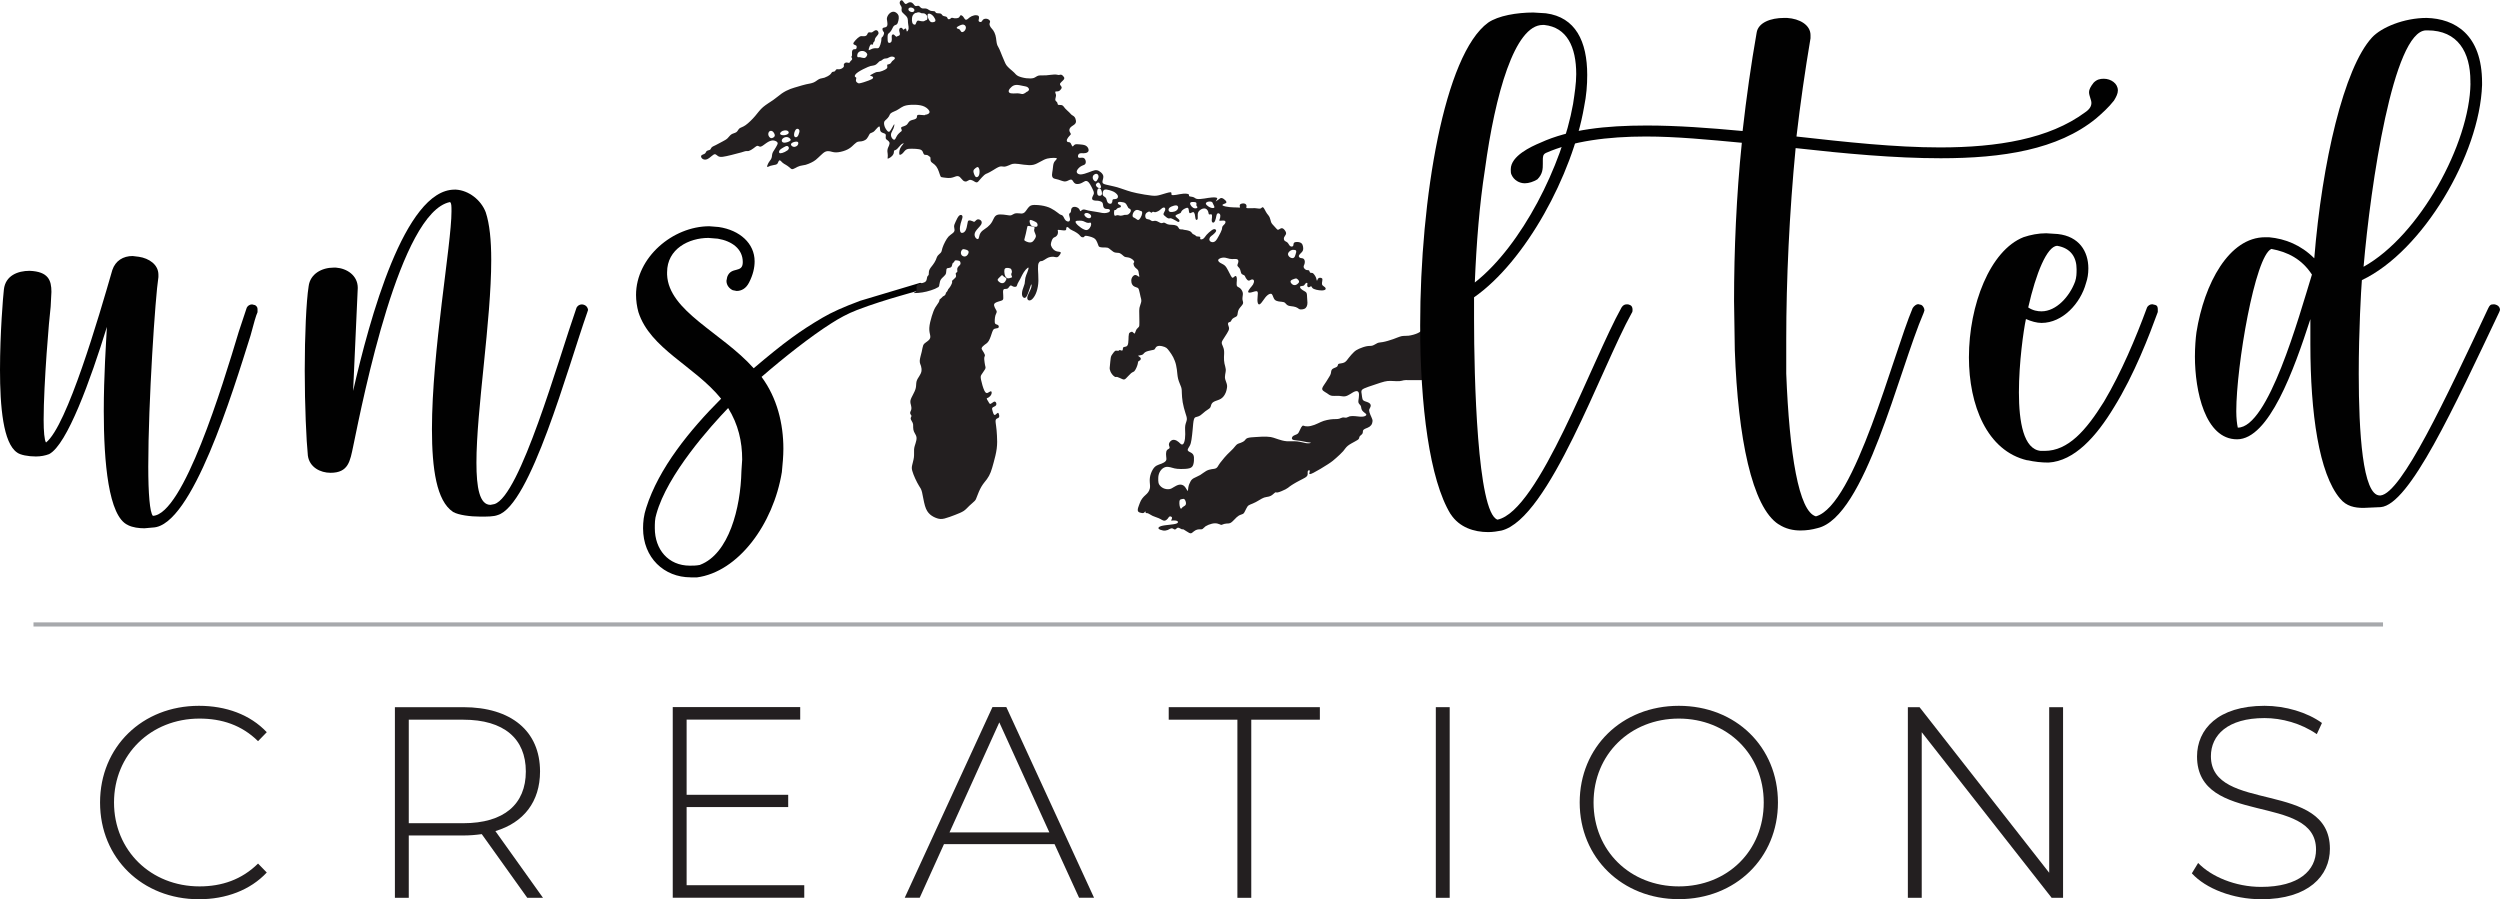 <svg viewBox="0 0 295.58 106.31" xmlns="http://www.w3.org/2000/svg" id="Layer_1"><path style="fill:#010101;" d="m15.13,62.08c-2.31-1.01-2.86-7.47-2.86-13.47,0-4.24.28-8.21.37-9.96-1.94,6.27-4.7,13.93-6.83,15.04-.46.18-1.01.28-1.57.28-.92,0-1.84-.18-2.21-.46-1.66-1.11-2.03-5.44-2.03-9.78s.37-8.76.46-9.5c.18-1.66,1.66-2.21,3.04-2.21,2.21.09,2.58,1.11,2.58,2.49l-.09,1.75c-.18,1.38-.83,9.13-.83,13.38,0,1.38.09,2.4.28,2.68,2.49-1.94,6.27-14.94,7.84-20.39.37-1.11,1.29-1.66,2.4-1.66l.74.09c1.2.18,2.31.92,2.31,2.12v.28c-.37,2.31-1.2,14.76-1.2,22.42,0,3.14.18,5.44.55,5.81,3.6-.18,8.21-15.31,10.15-21.77l.92-2.77c.09-.28.37-.46.65-.46l.37.09c.28.18.28.37.28.55v.28c-.18.37-.46,1.38-.83,2.77-2.12,6.73-6.92,22.51-11.53,22.69l-1.01.09c-.65,0-1.38-.09-1.94-.37h0Z"></path><path style="fill:#010101;" d="m53.56,60.52c-1.94-1.29-2.49-5.07-2.49-9.78,0-9.22,2.31-21.86,2.31-25.74,0-.65,0-1.01-.18-1.11-5.9,1.2-10.24,23.06-11.44,28.87-.37,1.75-.55,3.14-2.68,3.14-1.2,0-2.49-.65-2.68-2.03-.18-1.75-.37-5.9-.37-10.06s.18-8.21.46-9.96c.18-1.48,1.57-2.21,2.95-2.21h.28c1.29.09,2.58.92,2.58,2.4l-.55,12.18c1.94-8.49,6.09-23.8,11.99-23.8h.18c1.48.09,2.95,1.2,3.51,2.68.46,1.38.65,3.32.65,5.63,0,7.2-1.75,17.71-1.75,23.98,0,2.95.37,4.98,1.66,4.98l.46-.09c3.04-.92,7.56-17.07,9.69-23.15.09-.28.37-.46.65-.46,0,0,.65,0,.74.65l-.09.28c-2.31,6.55-6.73,22.88-10.61,23.98-.46.18-1.2.18-2.03.18-1.2,0-2.58-.18-3.23-.55h0Z"></path><path style="fill:#010101;" d="m81.66,68.26c-3.14,0-5.63-2.31-5.63-5.81,0-.74.09-1.57.37-2.4,1.48-4.7,5.17-9.22,8.86-12.91-3.14-3.87-8.39-5.9-9.78-10.24-.18-.65-.28-1.38-.28-2.03,0-4.43,4.34-8.12,8.67-8.12l1.11.09c2.49.37,4.24,1.94,4.24,4.06,0,.74-.18,1.57-.65,2.49-.37.74-.92,1.01-1.48,1.01l-.46-.09c-.37-.18-.74-.55-.74-1.11l.09-.46c.46-1.29,1.84-.37,1.84-1.75,0-1.57-1.29-2.49-2.95-2.77l-1.11-.09c-2.31,0-4.89,1.29-4.89,4.06v.28c.18,4.34,6.46,6.83,10.24,11.07,3.66-3.11,5.53-4.45,8.16-5.99,1.06-.62,2.37-1.22,4.44-1.99l7.08-2.12c.28,0,.34.46.43.64l-.47.18c0,.14-3.84,1.01-7.44,2.4-1.11.43-2.08.96-3.09,1.61-2.37,1.51-5.49,3.96-8.18,6.29,1.84,2.49,2.58,5.53,2.58,8.49,0,.92-.09,1.84-.18,2.77-1.01,6.18-5.17,11.81-10.06,12.45h-.74Zm1.11-1.48c3.41-1.29,4.8-6.73,4.89-11.07l.09-1.38c0-2.12-.46-4.15-1.66-6.09-2.03,2.12-7.2,7.84-8.49,12.55-.18.55-.18,1.11-.18,1.66,0,2.49,1.57,4.43,4.15,4.43.37,0,.74,0,1.2-.09h0Z"></path><path style="fill:#010101;" d="m210.28,61.99c-3.14-2.03-4.8-10.24-5.17-20.57l-.09-5.81c0-6,.28-12.55.92-18.73-3.97-.37-7.75-.74-11.35-.74-4.52,0-8.67.55-11.81,1.94-.37.18-.37.46-.37.92v.37c0,.55,0,1.2-.65,1.84-.46.28-1.01.46-1.48.46-.65,0-1.29-.37-1.57-1.01-.09-.18-.09-.37-.09-.65,0-1.57,2.4-2.68,3.51-3.14,3.41-1.57,7.75-2.03,12.55-2.03,3.6,0,7.38.28,11.35.65.46-4.06,1.01-7.93,1.66-11.62.18-1.2,1.66-1.75,3.23-1.75h.37c1.48.09,2.77.83,2.77,2.03v.37c-.65,3.87-1.2,7.66-1.66,11.62,5.81.65,11.62,1.29,16.97,1.29,6.83,0,12.91-1.01,17.16-4.15.55-.37.74-.74.74-1.11s-.28-.83-.28-1.29c0-.28.18-.65.55-1.11.37-.37.74-.46,1.2-.46.83,0,1.66.55,1.66,1.38,0,.37-.18.74-.46,1.2-.65.83-1.38,1.48-2.12,2.12-4.52,3.69-11.07,4.7-18.36,4.7-5.44,0-11.35-.55-17.16-1.2-.74,7.66-1.11,15.59-1.11,22.6v4.06c.37,9.5,1.48,16.33,3.51,16.88,4.61-1.29,9.13-19.19,11.44-24.63.18-.28.46-.46.65-.46l.37.09c.18.09.37.37.37.65l-.09.28c-2.95,6.83-6.92,24.17-12.55,25.46-.65.18-1.29.28-2.03.28-.83,0-1.75-.18-2.58-.74h0Z"></path><path style="fill:#010101;" d="m239.71,54.43c-4.8-1.11-6.92-6.55-6.92-12.18,0-6.18,2.49-12.64,6.46-14.21.83-.28,1.75-.46,2.68-.46l1.38.09c2.49.28,3.6,2.03,3.6,4.06,0,.65-.09,1.2-.28,1.75-.65,2.4-2.77,4.7-5.26,4.7-.55,0-1.2-.18-1.84-.46-.28,1.29-.83,5.17-.83,8.67s.55,6.73,2.58,6.92h.46c2.77,0,4.89-2.4,7.01-5.81,2.03-3.41,3.78-7.56,5.07-11.07.09-.28.37-.46.65-.46l.37.09c.28.09.28.37.28.55v.28c-1.01,2.77-2.77,7.38-5.17,11.25-2.12,3.51-4.7,6.37-7.75,6.55-.83,0-1.66-.09-2.49-.28h0Zm5.63-21.12c.18-.55.18-1.01.18-1.48,0-1.38-.65-2.49-2.31-2.77-1.2.09-2.49,3.23-3.41,7.29.55.37,1.11.46,1.57.46,1.75,0,3.32-1.75,3.97-3.51Z"></path><path style="fill:#010101;" d="m276.67,58.95c-2.49-2.95-3.51-10.06-3.51-18.27v-2.95c-1.94,6-4.89,14.21-8.67,14.21s-4.98-5.72-4.98-9.78c0-1.11.09-2.21.18-2.86.92-5.81,3.87-11.25,8.12-11.25h.46c1.94.18,3.78.92,5.35,2.49.92-11.35,3.51-22.51,6.83-26.11,1.11-1.2,3.78-2.31,6.46-2.31,3.32.09,6.55,1.94,6.55,7.66v.28c-.28,8.21-7.01,19.65-14.21,23.06-.09,1.11-.37,5.9-.37,11.07,0,6.92.46,14.39,2.49,14.39h.09c2.49-.28,7.66-11.35,12.73-22.14.18-.37.28-.46.65-.46.09,0,.18,0,.37.09.18.09.37.28.37.55,0,0,0,.09-.09.28-5.35,11.25-10.61,22.79-14.02,23.06l-2.03.09c-1.01,0-2.03-.18-2.77-1.11Zm-3.32-26.48c-1.2-1.84-2.86-2.68-4.8-3.04-1.94.83-4.15,13.84-4.15,19.19,0,.83.09,1.57.18,1.94,3.6,0,7.2-13.01,8.76-18.08Zm18.73-22.6v-.28c0-3.41-1.48-6-5.07-6h-.18c-3.87.09-6.55,18.27-7.38,27.95,6.64-3.69,12.55-14.58,12.64-21.68Z"></path><path style="fill:#010101; fill-rule:evenodd;" d="m169.75,38.28c.23-.05.47-.12.63-.11.17,0,.27.1.39.06s.25-.2.46-.31c.17-.09.38-.14.53-.13.06-.28.12-.54.18-.81-.16.02-.35.06-.56.12-.42.12-.93.32-1.33.54-.41.22-.7.47-.73.58-.03.12.19.1.42.05h0Z"></path><path style="fill:#231f20; fill-rule:evenodd;" d="m171.44,40.01s-.1-.05-.15-.08c-.12-.07-.24-.18-.23-.27s.16-.19.22-.27c.06-.08.02-.16-.14-.16-.17,0-.47.06-.72.15-.25.09-.47.2-.62.2-.16,0-.27-.1-.3-.2-.02-.11.03-.23-.02-.31s-.22-.13-.45-.16c-.23-.02-.52-.01-.73.07-.21.08-.34.24-.64.39-.3.15-.78.28-1.12.32s-.54,0-.81.05c-.27.06-.61.21-1.02.36s-.89.28-1.2.34c-.31.06-.47.04-.65.12s-.39.24-.59.3c-.2.06-.38.02-.66.07-.28.05-.65.18-.92.3s-.43.22-.62.4c-.19.18-.42.44-.6.67-.18.24-.31.44-.52.55s-.49.11-.63.15-.13.14-.16.22c-.02.08-.08.15-.22.21-.13.06-.34.12-.45.24s-.11.32-.14.47c-.03.15-.1.26-.2.42-.1.16-.22.37-.34.55s-.21.33-.3.45c-.08.12-.14.22-.17.32-.03.1-.02.2.09.31.11.1.3.2.47.31.16.11.29.23.5.28.21.05.51.02.7.02s.27,0,.42.03c.15.02.36.06.55.02.19-.04.37-.14.57-.26s.41-.27.59-.32c.18-.06.33-.03.4.12s.05.42.02.65c-.03.24-.08.43-.03.58.05.14.18.22.25.34.07.12.06.27.1.4.04.13.12.24.24.34.12.11.3.21.33.3.03.09-.08.17-.23.22-.15.05-.34.05-.53.04-.19-.01-.38-.05-.59-.06s-.43-.02-.6.02c-.17.05-.27.13-.41.16-.13.02-.29-.04-.43-.02s-.27.1-.39.14c-.12.04-.24.04-.42.05-.18,0-.41,0-.66.04s-.53.09-.77.17-.44.18-.7.3c-.25.12-.55.24-.83.3-.27.06-.52.06-.66.03s-.19-.07-.25-.07-.13.05-.23.21c-.09.16-.2.43-.29.59-.09.16-.17.2-.28.25-.11.05-.26.09-.37.17-.11.08-.16.2-.16.29,0,.09.08.17.25.2.17.04.44.05.72.09.29.05.59.12.83.16.25.04.45.04.44.07,0,.03-.23.09-.53.05s-.66-.17-1.07-.21c-.41-.04-.85,0-1.24-.02-.39-.03-.73-.14-.98-.22-.25-.08-.42-.14-.6-.2s-.41-.11-.77-.12-.88,0-1.31.04c-.43.02-.78.05-.98.12-.2.07-.24.19-.35.3-.11.11-.29.2-.45.26s-.31.09-.45.19c-.14.11-.27.3-.46.51-.19.21-.45.43-.69.68-.24.24-.45.51-.62.72-.17.21-.3.36-.39.52s-.17.3-.3.38-.32.09-.53.12c-.21.03-.43.09-.65.21s-.45.32-.71.48c-.27.16-.58.27-.77.38s-.29.22-.38.39c-.1.18-.21.43-.25.67-.05.24-.03.48-.09.44-.06-.05-.2-.37-.38-.55-.18-.18-.42-.22-.64-.18-.22.05-.43.17-.61.28-.18.11-.32.21-.53.24s-.48,0-.71-.11-.38-.27-.48-.42c-.09-.15-.11-.29-.12-.48,0-.19-.01-.43.04-.65s.16-.45.3-.61c.14-.17.33-.29.52-.34.19-.05.38-.02.55.02.18.04.33.1.52.14s.43.07.76.07.74-.01,1.01-.09c.27-.08.38-.23.45-.47.07-.24.09-.57.07-.81-.02-.24-.09-.38-.25-.5s-.43-.19-.48-.33.12-.34.23-.54c.11-.2.16-.42.21-.74.05-.33.1-.77.14-1.22s.07-.9.14-1.14c.06-.24.16-.28.29-.31s.31-.08.49-.2c.18-.12.36-.31.57-.47.2-.16.43-.27.54-.39.11-.12.11-.24.16-.38.05-.13.14-.28.35-.38.21-.11.55-.18.79-.33s.38-.35.48-.53c.1-.18.15-.32.19-.49s.09-.38.06-.6c-.03-.21-.14-.43-.2-.64-.06-.2-.06-.4-.02-.6.03-.2.09-.42.07-.64s-.1-.42-.15-.66-.07-.51-.06-.78.04-.56,0-.83-.18-.52-.24-.7c-.05-.18-.02-.29.11-.5.12-.21.34-.53.49-.77.15-.24.24-.42.24-.58s-.08-.3-.11-.43c-.03-.12-.01-.23.05-.27.06-.05.17-.05.23-.09.06-.04.08-.12.13-.21.05-.09.13-.18.26-.25.12-.07.28-.12.36-.21.08-.1.09-.24.11-.39.02-.15.06-.29.14-.43.08-.13.19-.25.29-.37.1-.12.19-.23.2-.36s-.05-.26-.07-.38,0-.23.01-.36.06-.3.02-.48c-.04-.18-.16-.39-.3-.51-.13-.12-.29-.15-.36-.24s-.07-.25-.06-.42.04-.36.02-.53c-.02-.16-.07-.29-.16-.27-.09.01-.2.17-.3.2-.09.04-.15-.05-.24-.21-.09-.16-.21-.41-.33-.64s-.24-.45-.4-.59-.38-.22-.54-.32c-.17-.11-.28-.25-.22-.37.07-.12.32-.22.54-.24.22-.02.41.03.57.08.17.05.31.09.52.09.21,0,.48-.04.62.03.14.07.14.24.1.39s-.11.26-.09.36c.03.1.16.19.24.3.08.11.11.24.14.37.03.13.07.27.16.34.09.07.23.09.3.16s.08.17.16.3.21.29.33.3.22-.1.34-.13.24,0,.28.12c.04.12-.02.31-.1.46-.09.15-.2.26-.33.42-.13.16-.27.37-.25.47.02.1.19.1.42.04s.52-.18.64-.11c.12.07.09.33.06.59-.02.25-.04.51,0,.69.03.18.11.31.24.25s.3-.29.45-.51c.15-.22.29-.41.47-.56.18-.15.4-.25.53-.12.12.13.16.48.36.67.2.18.57.2.8.22s.32.06.41.15.19.23.36.3.42.07.62.11c.2.03.37.1.48.17s.17.14.3.17c.13.02.34,0,.49-.06s.23-.16.29-.28.09-.26.09-.44-.03-.42-.04-.62-.01-.4-.06-.52-.15-.18-.28-.25-.29-.16-.39-.27-.15-.23-.07-.28.28-.04.39-.09.14-.18.22-.25c.07-.08.19-.11.22-.05.03.06-.03.22-.01.33.02.11.11.18.2.16.1-.02.2-.12.25-.12s.07.12.16.21c.09.09.26.16.47.21s.44.08.64.08c.2,0,.37-.05.43-.12.06-.07.02-.18-.06-.26-.08-.08-.21-.14-.28-.22s-.08-.18-.07-.3c.01-.13.06-.3.05-.41,0-.11-.07-.15-.17-.18-.1-.02-.24-.02-.32.07-.09.09-.12.27-.15.27-.03,0-.06-.19-.11-.35-.06-.16-.14-.28-.22-.38s-.14-.17-.23-.19c-.09-.02-.2,0-.26-.05-.06-.06-.06-.2-.13-.25s-.2-.01-.33-.06-.25-.18-.29-.3c-.03-.12.02-.24.07-.34.04-.11.07-.21.06-.34,0-.12-.06-.27-.16-.34-.1-.07-.25-.06-.36-.09-.11-.04-.19-.12-.19-.21,0-.09.06-.18.15-.27.09-.09.2-.19.27-.29s.1-.19.1-.33-.02-.31-.08-.45-.15-.24-.35-.3c-.2-.06-.5-.06-.63.03-.12.09-.07.29-.13.39-.06.1-.24.12-.36.02-.12-.09-.18-.28-.3-.4-.11-.11-.28-.15-.36-.24s-.1-.25-.05-.39c.06-.14.18-.26.22-.38.04-.12,0-.25-.1-.4s-.24-.3-.39-.3c-.15,0-.3.15-.41.18s-.17-.06-.26-.16-.2-.23-.31-.34-.22-.23-.29-.4c-.06-.17-.09-.38-.17-.56-.08-.18-.22-.32-.32-.46s-.16-.27-.24-.42c-.08-.15-.17-.3-.25-.32s-.16.12-.29.16c-.13.03-.33-.03-.64-.05-.31-.01-.75.03-.92,0-.17-.02-.08-.12-.07-.24,0-.12-.07-.26-.24-.3-.17-.05-.44,0-.53.11-.09.11,0,.26,0,.33,0,.06-.12.03-.34.02-.22-.01-.54,0-.88-.04-.34-.03-.69-.11-.81-.18s-.01-.14.11-.19c.12-.05.24-.08.29-.15s.01-.16-.09-.27c-.11-.11-.28-.25-.42-.28s-.23.03-.38.15c-.15.11-.36.27-.36.24,0-.03.22-.26.18-.37-.05-.11-.36-.11-.64-.09-.29.02-.54.07-.86.12s-.68.09-.89.05-.27-.16-.43-.21c-.16-.06-.41-.06-.48-.11-.08-.05.01-.15-.07-.22-.08-.07-.34-.1-.63-.08s-.6.1-.86.14-.49.06-.54-.02.07-.28-.13-.29c-.2,0-.74.18-1.12.29-.38.11-.6.16-1.08.11s-1.24-.18-1.76-.29-.8-.19-1.1-.29-.6-.2-.86-.29-.49-.16-.77-.22c-.28-.07-.61-.13-.88-.2-.26-.06-.44-.12-.47-.29-.02-.16.11-.43.11-.65,0-.22-.14-.39-.29-.52-.15-.13-.31-.23-.47-.25-.16-.03-.31,0-.56.09-.25.09-.61.24-.9.32s-.51.11-.68.05c-.17-.06-.29-.19-.24-.37.05-.18.26-.41.46-.54s.38-.15.49-.24c.11-.09.13-.25.1-.42-.04-.17-.14-.34-.32-.37s-.42.06-.53-.02c-.11-.08-.07-.34.06-.44.13-.11.36-.07.55-.07s.34-.04.44-.11c.11-.07.17-.18.14-.33-.02-.15-.13-.35-.33-.46-.2-.11-.49-.13-.73-.15-.24-.02-.42-.04-.55.02s-.19.2-.25.22-.1-.06-.15-.17c-.05-.11-.1-.24-.19-.29-.09-.06-.23-.03-.3-.08s-.1-.17-.04-.31.19-.29.29-.4.17-.16.15-.24c-.02-.08-.13-.2-.16-.34s.01-.3.15-.44c.13-.13.36-.24.48-.36.12-.12.16-.24.14-.4s-.08-.35-.18-.46c-.1-.12-.23-.16-.33-.24s-.16-.18-.29-.3c-.13-.13-.34-.3-.48-.46-.14-.16-.22-.33-.37-.38-.15-.06-.36,0-.45-.05-.09-.05-.06-.18-.12-.28-.06-.1-.2-.16-.22-.29-.02-.13.07-.34.08-.49s-.04-.24-.07-.33-.03-.16.03-.18c.06-.02.19,0,.29-.02s.18-.07.26-.16.18-.2.16-.32c-.02-.11-.16-.22-.19-.32s.03-.18.13-.28.22-.2.3-.3c.07-.1.1-.18.04-.29s-.2-.25-.31-.29-.2.03-.31.03-.25-.07-.52-.06c-.26,0-.65.08-1,.1s-.65-.02-.88.03c-.22.06-.34.2-.56.28-.22.07-.54.07-.88.03s-.71-.14-.95-.25c-.24-.12-.34-.26-.48-.41-.15-.15-.34-.3-.51-.45-.17-.15-.32-.3-.42-.44-.1-.14-.15-.28-.23-.46s-.18-.41-.28-.66c-.11-.26-.21-.55-.31-.76-.1-.21-.19-.34-.25-.48-.06-.15-.08-.31-.11-.52-.02-.2-.05-.43-.11-.65-.06-.22-.16-.43-.27-.59s-.23-.25-.31-.38c-.08-.12-.13-.28-.12-.39s.09-.2.06-.3c-.02-.1-.15-.22-.31-.27-.16-.05-.35-.03-.47.05s-.16.24-.25.29c-.1.06-.25.01-.3-.07-.05-.08,0-.2.02-.32s.02-.25-.07-.32c-.1-.07-.3-.09-.5-.05-.19.04-.38.13-.53.24-.15.11-.25.23-.35.26-.09.04-.18,0-.24-.09-.06-.08-.12-.2-.2-.29-.08-.09-.19-.15-.27-.13-.07.02-.1.13-.15.2s-.12.11-.22.13c-.1.02-.24.04-.37.02s-.25-.07-.33-.05c-.08.02-.12.1-.2.14-.08.04-.2.04-.25-.02s-.05-.18-.16-.24c-.1-.06-.31-.06-.42-.13s-.13-.2-.26-.25c-.13-.05-.36-.02-.49-.06-.12-.03-.12-.13-.18-.18-.06-.05-.17-.05-.29-.06s-.24-.02-.36-.09c-.12-.06-.24-.17-.38-.2-.14-.04-.3,0-.43-.02-.12-.01-.21-.07-.28-.14s-.12-.15-.21-.17-.21.03-.3.03c-.09,0-.15-.04-.21-.12-.06-.08-.13-.19-.24-.26-.11-.07-.24-.09-.38-.05s-.26.17-.36.18c-.1.01-.17-.08-.25-.2-.08-.12-.18-.25-.28-.24-.11.01-.22.17-.21.32,0,.16.14.31.2.44s.03.25.02.36c0,.11,0,.2.12.34s.36.32.48.48.14.29.15.44c0,.15.01.32.04.49s.06.36.04.51c-.03.16-.13.29-.18.31-.05.02-.05-.07-.07-.17-.02-.1-.05-.2-.12-.18-.07.01-.18.14-.24.14s-.08-.12-.15-.18-.18-.06-.26,0c-.07.06-.1.17-.09.28.01.12.06.24.08.34.02.1,0,.18-.05.23-.05.05-.14.06-.21.09s-.12.1-.19.06-.16-.18-.26-.24c-.1-.05-.21,0-.24.11s0,.3,0,.46-.03.28-.12.35c-.09.07-.24.1-.31,0-.07-.11-.07-.34-.07-.53s0-.33.04-.42c.05-.1.14-.15.24-.25.1-.1.19-.25.26-.4.07-.14.13-.28.22-.36s.22-.1.3-.15.12-.13.16-.26c.04-.13.09-.3.1-.47s0-.31-.09-.45-.26-.28-.43-.32c-.18-.04-.36.02-.51.14-.16.12-.29.32-.34.49-.06.17-.03.31,0,.48.02.16.05.33.02.46-.02.13-.09.21-.21.25-.11.04-.27.04-.33.11s-.04.19,0,.29.11.15.14.21c.03.06.01.13-.01.22-.03.09-.07.19-.12.26-.06.07-.13.1-.16.19s0,.25-.05.45c-.03.2-.12.44-.19.58-.07.14-.13.17-.24.18-.11,0-.25-.02-.4,0s-.28.08-.4.14c-.12.06-.23.12-.24.05s.06-.29.12-.43c.06-.14.11-.21.18-.22.07,0,.15.05.19.02.04-.03.03-.15.06-.22.03-.07.11-.11.14-.17.04-.06.03-.15.05-.23s.04-.15.12-.25.21-.24.27-.35c.06-.11.05-.2,0-.3s-.15-.19-.27-.18-.25.12-.35.18c-.09.07-.13.1-.22.09-.08,0-.21-.04-.3,0s-.13.18-.18.27c-.05.09-.11.12-.19.15s-.2.03-.31.02c-.12,0-.23-.03-.37.05s-.33.24-.48.41-.29.34-.27.43c.01.1.17.13.26.18.1.04.13.09.14.18,0,.09-.02.23-.1.27s-.2,0-.3.05c-.09.04-.15.16-.16.31-.01.15.02.32,0,.42-.02.09-.08.1-.07.16s.1.16.09.25-.12.16-.19.24-.1.16-.13.19-.06.02-.15,0c-.09-.02-.23-.04-.33,0-.11.05-.18.15-.19.24,0,.09.05.16-.02.26-.06.1-.26.23-.43.26-.17.04-.31-.02-.41.02-.09.04-.12.17-.2.23-.09.06-.23.04-.31.09-.08.06-.11.18-.26.31s-.43.28-.66.36c-.24.07-.43.07-.62.16-.19.09-.39.29-.65.4-.25.11-.56.15-.89.22-.32.07-.66.18-.97.27-.3.09-.57.16-.89.28s-.7.31-1.03.54-.63.51-1.01.77-.83.53-1.19.83c-.35.3-.6.65-.94,1.06-.34.4-.79.84-1.13,1.08-.34.24-.59.27-.73.39s-.2.32-.35.43c-.16.12-.42.15-.6.27s-.3.32-.46.47-.34.24-.58.37c-.25.13-.56.3-.79.42-.24.12-.41.18-.5.28-.09.09-.1.22-.2.28s-.29.07-.38.15c-.1.07-.1.21-.22.3-.12.09-.36.13-.43.24-.07.11.01.29.16.39.15.1.35.12.55.03s.39-.26.55-.39c.16-.13.28-.22.39-.19.11.02.21.15.35.23s.3.1.55.07c.25-.03.59-.11,1-.21.41-.1.88-.22,1.19-.31s.45-.15.56-.16.18.03.32-.01.36-.16.54-.3c.18-.13.33-.27.45-.3.12-.02.21.07.31.09s.21-.02.34-.11c.13-.08.29-.2.43-.31.14-.1.28-.18.43-.24.15-.06.31-.09.48-.06s.35.12.41.23,0,.23-.05.32-.09.16-.15.27c-.06.11-.14.25-.22.36-.07.11-.13.19-.17.31-.04.12-.06.27-.07.4-.02.13-.05.23-.12.34-.07.11-.19.24-.29.42s-.18.4-.14.46c.03.06.16-.05.37-.12s.48-.09.64-.14c.16-.05.21-.12.26-.24s.11-.27.2-.27.21.16.33.27.24.17.38.25c.14.08.3.19.43.3s.21.2.31.22.24-.05.4-.13c.16-.09.34-.19.55-.25s.43-.07.67-.13c.24-.06.48-.18.68-.27.2-.1.34-.18.52-.32s.39-.36.59-.54c.19-.18.36-.34.54-.42.18-.08.37-.08.57-.04s.38.12.7.12c.32,0,.76-.1,1.09-.23.34-.13.58-.29.78-.47s.38-.37.53-.47.27-.11.4-.12c.13,0,.27-.02.42-.07.15-.05.3-.13.42-.27s.2-.32.26-.43.09-.17.18-.21.23-.09.33-.15c.1-.06.17-.15.29-.29s.29-.32.38-.35c.09-.03.1.1.11.24,0,.14.02.29.12.39.1.1.3.15.42.2.12.06.15.11.15.22s-.03.27,0,.37c.04.11.14.16.23.23s.17.15.2.24c.03.1,0,.22-.05.36-.06.15-.16.32-.18.49-.03.17,0,.32.02.48.02.16.02.32,0,.43,0,.11-.03.16.03.15s.2-.08.34-.18.25-.23.31-.36c.06-.13.05-.28.07-.36.02-.08.08-.09.15-.11.06-.02.13-.05.25-.17s.28-.33.42-.46.28-.18.31-.18c.04,0,0,.06-.1.17s-.21.25-.29.42c-.08.16-.11.34-.12.49s0,.28.07.29c.08.01.24-.08.37-.22.13-.14.24-.32.41-.41s.4-.1.68-.09c.28,0,.6.02.82.06s.34.13.41.26.1.29.18.36c.08.07.22.03.34.06s.21.12.28.17.12.07.13.17-.01.27.04.39c.05.12.18.2.3.29.12.09.24.18.36.35.12.17.23.4.3.62.08.22.13.42.19.53s.12.11.34.14c.21.03.56.08.84.05s.48-.14.66-.19.32-.02.45.09.25.3.38.41c.13.11.29.14.41.1.12-.04.21-.13.33-.17.12-.03.27,0,.42.08.15.08.31.21.44.21s.22-.13.37-.31.38-.43.53-.56.23-.15.38-.21c.15-.07.37-.18.64-.35s.57-.36.79-.43c.22-.07.36,0,.54,0,.18,0,.42-.1.59-.17s.27-.13.42-.16c.15-.03.34-.03.69.01.35.05.86.13,1.25.14s.65-.06.93-.2c.28-.13.58-.32.84-.44s.51-.18.77-.2.55-.03.67,0,.06.12-.03.22-.22.22-.28.42c-.07.2-.07.5-.11.74-.03.24-.08.43-.08.6,0,.17.04.31.16.4.12.08.34.1.58.17.24.07.52.2.74.22.22.01.39-.09.54-.16.15-.07.27-.1.37,0s.17.31.35.41c.18.09.46.06.67-.03.21-.08.36-.21.5-.26.14-.05.27-.01.4.12s.27.39.38.6c.11.22.2.4.24.54s.03.22-.02.33c-.05.11-.13.24-.16.36-.03.12,0,.21.07.27.09.06.24.08.36.09.13,0,.24,0,.38.03.14.03.32.09.4.21.08.12.06.3.1.44.04.14.12.24.26.28.14.04.33,0,.43.06.11.05.13.18.06.26-.06.09-.22.14-.38.17-.16.03-.31.03-.51,0-.19-.03-.41-.09-.7-.13-.28-.05-.63-.09-.9-.15-.28-.06-.5-.16-.65-.12-.16.04-.26.2-.31.19-.06,0-.07-.18-.19-.3-.12-.13-.35-.22-.52-.21-.18,0-.31.1-.36.23-.05.13-.03.3-.08.4-.05.1-.18.13-.19.25s.07.34.1.51c.02.18-.03.31-.14.34s-.28-.03-.39-.15-.17-.28-.23-.39c-.06-.12-.13-.18-.2-.21-.07-.03-.13-.02-.26-.11-.13-.09-.34-.27-.6-.44s-.57-.35-.96-.46c-.39-.12-.87-.18-1.23-.19s-.6,0-.8.19c-.21.19-.38.55-.58.71-.2.16-.42.11-.62.09-.2-.02-.39-.02-.54.03s-.27.16-.41.2c-.14.04-.3,0-.52-.03s-.52-.08-.77-.07c-.25,0-.45.06-.59.21s-.23.42-.37.66-.34.46-.54.62-.41.28-.58.42c-.16.13-.28.3-.35.49s-.08.44-.17.5-.27-.05-.36-.23-.11-.42.06-.68c.17-.27.52-.57.65-.8s.06-.4-.06-.5-.28-.14-.41-.09c-.13.06-.22.2-.3.25-.08.05-.14,0-.27-.06-.13-.06-.33-.11-.43-.07-.11.04-.12.17-.16.41-.04.24-.1.59-.24.81s-.39.31-.52.2-.14-.42-.11-.68c.03-.27.11-.5.18-.72s.15-.43.1-.56c-.05-.13-.22-.18-.38-.04-.16.14-.3.47-.42.72s-.18.41-.18.57.07.33.05.47c-.02.14-.13.26-.27.36-.13.11-.3.21-.44.36s-.27.37-.4.61-.25.52-.32.74-.07.38-.16.51-.26.23-.37.37c-.12.14-.17.34-.25.53-.08.19-.2.37-.35.58-.16.2-.35.43-.43.64-.07.21-.03.41-.06.52-.03.11-.13.13-.18.27s-.03.39-.18.54c-.15.15-.48.19-.7.26s-.36.16-.38.3.04.36,0,.49c-.04.13-.18.19-.29.27-.02.01-.04.04-.06.05.72,0,1.35-.1,2.06-.33.34-.11.61-.22.91-.4,0-.03.01-.06.03-.1,0-.01.02-.02.03-.03,0-.08.02-.17.04-.25.03-.17.06-.34.15-.48.09-.15.25-.28.37-.4.12-.12.22-.22.25-.38.04-.16.02-.37.06-.48.05-.11.15-.11.27-.12.12-.02.25-.05.32-.16.07-.11.07-.29.12-.38.05-.09.13-.1.17-.15s.05-.15.12-.19c.08-.04.23-.02.35,0s.2.05.25.13c.05.08.07.23.03.32s-.12.14-.2.22c-.08.08-.16.2-.17.34-.01.13.04.27,0,.34s-.14.07-.17.15.05.24.03.37c-.02.12-.12.21-.26.33-.07.06-.15.13-.22.21.03.08.04.18,0,.26-.1.28-.26.52-.45.73-.04.1-.07.18-.13.26-.04.06-.09.12-.14.16,0,.13-.07.27-.22.36-.04.02-.09.04-.13.06-.04.04-.07.08-.11.12-.09.09-.19.18-.3.27,0,.1-.02.2-.09.31-.09.17-.26.36-.41.62-.15.26-.28.6-.41,1.03s-.27.96-.29,1.37c-.02.4.06.67.1.87.04.2.02.34-.07.47-.09.13-.26.26-.41.36-.14.11-.26.18-.34.36-.07.17-.1.43-.18.78-.08.34-.22.77-.23,1.05-.01.29.09.44.15.63.06.19.08.42.05.62-.04.2-.13.37-.25.56s-.27.4-.33.64c-.06.24-.03.51-.09.77-.06.27-.2.54-.33.79s-.26.49-.3.7c-.03.21.02.41.07.57.04.17.06.31.04.44-.02.13-.1.25-.13.34-.03.1-.02.17.02.25.05.08.13.16.12.24s-.11.17-.09.3c.02.13.15.32.22.46.07.14.07.23.07.37s0,.32.03.48.09.28.17.42c.08.14.18.3.2.5s-.04.43-.11.66c-.07.23-.16.46-.18.73-.02.28.02.6-.02.94-.04.34-.16.69-.21.95-.06.26-.05.42.02.67.07.24.19.57.34.89.15.33.32.65.46.88s.25.33.35.74.2,1.12.35,1.62c.15.5.35.79.6,1.01s.56.37.84.46.52.11.88.02.83-.27,1.25-.43c.41-.16.76-.3,1.02-.47.26-.18.44-.4.66-.61.22-.21.48-.41.62-.56s.17-.24.28-.54c.11-.3.31-.8.53-1.17s.45-.61.64-.87.33-.52.45-.83.22-.67.35-1.15.29-1.07.36-1.63c.07-.56.06-1.07.03-1.53-.02-.45-.06-.83-.1-1.13-.04-.3-.08-.53-.06-.67s.1-.2.19-.24c.09-.05.2-.07.23-.19.03-.12-.02-.34-.07-.42-.06-.09-.12-.05-.21.03s-.2.21-.29.16c-.09-.05-.16-.27-.21-.45-.05-.18-.09-.3-.02-.39.06-.09.23-.13.33-.2s.15-.16.14-.27c0-.11-.08-.24-.18-.26s-.22.08-.33.16c-.11.08-.19.14-.26.1-.07-.04-.13-.18-.21-.31s-.16-.25-.16-.31.08-.05.2-.12c.12-.07.27-.21.34-.37.07-.16.06-.35-.03-.37s-.24.12-.38.18c-.14.06-.26.05-.41-.26s-.32-.92-.39-1.27-.05-.45.03-.59c.08-.14.22-.34.32-.48s.17-.25.18-.34c.01-.09-.02-.16-.06-.34-.04-.18-.07-.46-.09-.64s0-.28.03-.35c.03-.07.07-.12.03-.25s-.17-.33-.26-.47c-.09-.14-.14-.22-.1-.32.04-.11.17-.24.33-.36s.35-.21.51-.49.3-.72.39-1c.1-.27.16-.36.28-.41s.28-.05.38-.08.13-.11.13-.18c0-.07-.05-.16-.13-.2-.09-.05-.23-.06-.3-.15-.06-.09-.06-.27-.05-.45s.03-.37.08-.53c.05-.16.14-.29.15-.4.01-.11-.05-.2-.12-.32s-.15-.28-.18-.41c-.03-.13-.02-.24.13-.34.15-.1.44-.18.64-.24.19-.06.29-.09.31-.29.02-.19-.03-.55-.03-.77s.05-.3.14-.34c.09-.03.24,0,.33-.03s.15-.08.21-.17c.06-.09.14-.2.22-.22s.16.07.29.12.3.06.38,0,.08-.17.15-.33c.07-.16.2-.36.3-.54s.16-.35.27-.54c.1-.19.24-.41.39-.58s.3-.29.33-.23-.05.3-.13.52c-.09.23-.19.44-.24.67-.05.23-.04.47-.09.71-.06.24-.18.48-.25.74s-.09.54-.02.71.2.24.31.21.2-.15.3-.38.21-.59.3-.84.13-.4.16-.37.05.24-.07.54c-.12.3-.36.7-.41.96-.05.26.09.39.24.4.15,0,.3-.09.45-.28.15-.18.3-.44.41-.78s.2-.77.21-1.25c.01-.48-.04-1.03-.05-1.4s.02-.58.08-.71.14-.2.21-.22.13,0,.25-.04c.12-.05.29-.17.42-.25s.21-.12.34-.17c.13-.04.32-.08.5-.07.18.01.34.09.48.05s.25-.2.33-.32c.08-.12.12-.22.05-.27-.07-.05-.27-.05-.43-.09-.16-.04-.29-.12-.41-.24-.12-.12-.22-.27-.26-.41-.05-.13-.05-.26,0-.42.04-.16.12-.36.21-.47.09-.11.19-.13.29-.18.09-.05.18-.13.24-.25.06-.12.08-.27.06-.38-.02-.12-.07-.19.05-.2.13,0,.44.06.63.07s.26-.02.29-.1c.02-.08,0-.19.04-.25.04-.06.13-.06.2-.01s.12.13.24.22.32.16.52.27c.2.11.4.24.52.36s.17.21.26.27c.09.06.24.07.31.03.07-.04.07-.12.16-.15.09-.02.27.01.46.06s.4.11.54.19c.14.07.23.16.31.3.08.14.16.33.21.48s.06.25.23.3c.16.05.46.05.65.05s.29.02.43.12c.14.1.34.28.49.38.16.1.28.11.41.12s.26,0,.4.07.28.2.38.29c.1.09.16.13.27.15.11.02.26.03.42.07.15.05.3.13.42.23s.18.2.18.27-.08.1-.09.2c0,.1.05.27.16.41s.29.24.37.36.07.24.1.4c.02.16.08.34.06.38-.02.05-.12-.05-.24-.12-.11-.07-.24-.11-.36-.05-.12.06-.24.2-.3.36-.06.16-.06.32-.03.48s.1.3.22.41c.12.1.3.16.42.2.12.04.19.07.25.28.07.2.13.59.19.82s.1.33.09.48c0,.14-.08.34-.13.51-.06.17-.11.3-.12.67,0,.37.02.97.02,1.33,0,.36,0,.48-.07.57s-.17.16-.25.26c-.08.11-.12.25-.16.36-.04.11-.06.18-.12.16s-.14-.15-.22-.19c-.08-.04-.15,0-.23.03-.07.04-.16.07-.19.22-.04.15-.04.41-.05.67s-.03.54-.12.68c-.09.14-.24.15-.34.17-.11.02-.17.04-.19.13s-.01.26-.08.3c-.07.04-.21-.05-.29-.06s-.07.06-.13.08-.16.01-.24,0c-.08-.01-.13-.02-.22.05-.09.08-.21.24-.3.37-.09.12-.15.21-.19.44-.04.23-.06.61-.09.85-.02.24-.05.35-.02.5.03.15.1.34.23.52.12.18.3.33.4.37s.11-.02.26.01c.14.04.42.18.59.25s.25.08.42-.07c.17-.15.43-.47.61-.62.18-.15.27-.14.37-.22.09-.08.18-.25.26-.42.07-.16.13-.32.16-.45s.03-.25.08-.32c.05-.06.16-.08.22-.15.07-.07.1-.21,0-.31s-.29-.18-.24-.21.32-.04.48-.11.18-.2.36-.31c.18-.11.51-.18.72-.22.21-.04.31-.05.37-.1s.09-.17.17-.26c.08-.09.21-.16.41-.16s.45.06.62.13.27.14.38.28.26.33.41.56.3.5.41.81c.12.31.19.65.24,1.01.05.36.06.74.15,1.11.09.36.27.72.36.98.08.26.07.43.08.71s.03.65.1,1.08c.07.42.2.88.31,1.23.11.35.2.58.18.8-.02.23-.15.45-.19.74s0,.65,0,1.01-.04.71-.12.93c-.07.22-.18.3-.29.28s-.23-.17-.37-.29-.31-.22-.48-.25c-.16-.03-.3,0-.43.11-.13.1-.24.27-.24.43s.11.31.08.41-.19.13-.29.24-.13.29-.13.47.03.36.04.51,0,.25-.11.36c-.1.11-.28.2-.47.28-.19.07-.38.12-.56.22s-.32.23-.47.48c-.15.25-.3.63-.34.97-.05.35.01.67.02.92s-.03.42-.1.57-.15.27-.26.38-.25.23-.38.36-.24.29-.34.46c-.09.17-.15.36-.23.56s-.16.44-.14.6c.01.15.13.23.28.27.15.05.33.08.44.02s.15-.19.17-.19c.02,0,.01.15.06.2s.15,0,.28.06c.13.05.29.18.52.29s.51.18.71.27c.2.08.31.16.42.22.11.06.22.1.34.07.12-.03.24-.13.33-.24s.13-.23.23-.25c.1-.03.25.04.27.14.02.11-.09.26-.1.32,0,.06.1.02.25.01.16,0,.37.01.48.08s.11.19-.06.27c-.17.08-.49.12-.86.16-.36.04-.76.08-1.01.16-.25.08-.36.2-.29.3s.31.18.52.22.38,0,.56-.06c.17-.07.34-.2.48-.2s.25.13.35.14.18-.09.25-.15.15-.08.26-.04.26.15.34.17.07-.05.22.03c.15.08.44.3.63.39.18.09.27.06.38-.03s.27-.23.42-.3c.15-.07.3-.09.44-.09s.25.02.35-.04c.1-.06.18-.19.36-.32.19-.12.48-.24.74-.3.25-.06.47-.06.65-.02.18.04.33.12.42.15.1.02.15-.02.25-.06.11-.04.26-.08.42-.09s.3,0,.45-.07.34-.26.5-.43.33-.34.5-.44.36-.13.48-.2.17-.16.24-.31c.08-.16.19-.39.28-.53.09-.14.17-.19.33-.26.17-.07.42-.16.68-.3.25-.13.51-.3.71-.41.2-.11.34-.15.51-.18.18-.03.4-.06.59-.17.2-.11.37-.31.47-.37.09-.06.11.03.32-.01s.64-.23.9-.36c.27-.14.37-.24.5-.34.13-.1.28-.19.47-.31s.42-.24.66-.37c.24-.13.5-.25.68-.36s.28-.21.31-.35c.03-.14-.02-.32.03-.43s.18-.13.22-.06-.05.24-.05.34.07.13.49-.08c.43-.22,1.21-.68,1.71-1.01.5-.32.71-.51.98-.75s.61-.55.83-.8c.21-.25.3-.43.54-.63.23-.19.61-.38.86-.52s.38-.21.44-.3c.06-.09.05-.21.11-.3.06-.09.18-.16.25-.23.08-.07.11-.15.12-.25,0-.1,0-.22.1-.31s.32-.17.49-.24.3-.17.4-.3.15-.32.16-.48c0-.15-.05-.27-.13-.45-.08-.18-.18-.4-.23-.57-.05-.17-.06-.29-.01-.4s.13-.22.15-.34-.02-.26-.16-.36c-.13-.1-.36-.16-.52-.22s-.24-.12-.29-.26c-.05-.14-.06-.36-.09-.55-.03-.19-.08-.37.01-.51.1-.14.35-.24.77-.39.42-.15,1.02-.35,1.43-.48.4-.12.61-.18.83-.2s.47-.02.72,0c.25.01.52.03.72.01s.35-.07.49-.1.3-.02.63-.02h1.14c.32,0,.47-.02.63.05.16.06.34.21.53.35s.37.28.5.34.19.05.34-.03c.15-.07.39-.21.6-.3.2-.09.36-.13.62-.18.12-.02.28-.05.43-.07-.31-1.53-.35-3.28-.19-4.94l.09.07Zm-17.88-6.82c.05.09.04.16-.03.26-.08.1-.22.21-.37.25-.15.03-.3-.01-.41-.12-.12-.1-.21-.26-.15-.37.06-.12.29-.19.43-.24s.21-.06.3-.02c.08.05.18.15.24.24h0Zm-.95-3.57c.13-.08.24-.09.35-.08.12,0,.24.02.28.11.04.09,0,.25-.06.42-.05.16-.09.31-.19.39-.1.08-.25.08-.41,0s-.3-.25-.3-.42.18-.33.31-.42h0Zm-61.14-13.38c-.1.07-.23.12-.35.08-.12-.05-.23-.19-.27-.34-.04-.15,0-.3.08-.41.09-.1.24-.14.38-.06.14.08.26.29.29.43s-.04.23-.14.3h0Zm1.1-.77c.19-.08.42-.07.55,0s.18.22.08.33c-.1.11-.35.19-.56.19-.22,0-.4-.07-.41-.18-.01-.12.15-.27.34-.35Zm.48,2.34c-.15.11-.37.22-.55.27s-.31.06-.36-.01c-.06-.06-.05-.2.05-.32.1-.12.28-.23.44-.32.16-.09.31-.18.43-.17s.2.12.21.23c0,.11-.06.21-.21.32h0Zm.31-1.12c-.14.09-.42.18-.62.18s-.3-.11-.31-.22c-.01-.12.06-.24.19-.33s.31-.14.47-.11c.16.03.3.14.36.23.06.09.06.16-.09.25h0Zm.94.49c-.11.12-.3.21-.48.18-.18-.04-.33-.19-.3-.32s.25-.23.43-.27.34-.04.4.04c.06.08.05.24-.06.37h0Zm.19-1.5c-.04.18-.12.41-.25.5s-.31.06-.35-.14c-.04-.2.06-.55.19-.71.13-.16.29-.11.37-.03.08.08.09.2.05.37Zm13.78-14.14c.15-.07.3-.1.42-.08.12.02.19.09.28.11.09.02.19-.02.31.02.12.04.27.16.33.3s.04.33,0,.42c-.05.08-.12.07-.19.1s-.13.1-.27.11c-.13.01-.33-.03-.45-.06-.12-.03-.18-.04-.24,0-.06.05-.12.17-.15.26s-.06.18-.12.19c-.06.02-.18-.01-.25-.09s-.1-.2-.12-.38c0-.18,0-.41.08-.58.08-.17.23-.28.37-.35h0Zm-.83-.32c-.07-.11-.04-.23.07-.29.1-.06.27-.05.4.01.13.06.22.17.2.28,0,.11-.12.21-.27.21s-.33-.1-.41-.21h0Zm-5.99,5.04c.05-.08.1-.13.21-.18.12-.05.3-.08.47-.03.17.05.33.19.38.3.06.11.01.2-.05.3-.06.1-.15.2-.3.21-.15,0-.36-.07-.49-.1-.13-.02-.2.03-.25,0-.05-.02-.08-.12-.07-.22s.05-.22.1-.3h0Zm2.58,2.22c-.19.04-.3.01-.46.06-.15.05-.34.16-.48.24-.14.08-.24.12-.22.15.02.03.18.06.26.11.09.05.11.11.1.16s-.06.11-.16.16c-.09.05-.23.11-.34.15s-.18.06-.34.12c-.16.06-.41.14-.58.18-.17.05-.27.06-.36.02-.09-.04-.19-.12-.23-.21-.04-.1-.02-.21,0-.29.02-.08.04-.12,0-.16s-.15-.07-.16-.17c0-.1.09-.27.4-.48s.84-.47,1.15-.6c.3-.13.39-.13.52-.15s.3-.05.45-.15c.15-.1.27-.26.36-.34.1-.08.17-.07.26-.12s.2-.17.32-.21c.12-.05.24-.02.38-.06.14-.05.29-.16.44-.19.16-.03.32.01.4.07.08.06.08.14.02.22s-.2.16-.28.24c-.08.09-.11.18-.17.24s-.15.11-.24.13-.16.02-.18.08c-.01.06.03.19.02.29-.02.1-.1.18-.27.27s-.43.2-.62.24h0Zm5.36,5.13c-.3.02-.69-.06-.85-.03-.16.04-.11.19-.14.3-.03.12-.15.19-.31.24-.16.05-.36.08-.51.18-.14.1-.22.27-.31.38s-.22.18-.37.23c-.15.05-.32.09-.36.18-.03.09.08.22.08.32s-.11.16-.19.22-.13.11-.21.2-.17.2-.24.35-.15.33-.25.34c-.11.01-.25-.13-.33-.3-.07-.16-.08-.33-.02-.5.06-.17.18-.34.26-.54.08-.2.12-.43.1-.48s-.09.1-.17.23c-.07.13-.14.26-.22.39-.08.13-.16.27-.27.26-.11,0-.24-.16-.34-.32s-.17-.33-.2-.49-.03-.3.01-.39c.05-.1.13-.16.24-.26s.25-.25.32-.38.09-.26.24-.37c.15-.12.44-.21.65-.32s.36-.22.53-.33.37-.21.67-.27.69-.07,1.07-.06c.38.02.75.07,1.06.23s.56.42.57.61c0,.19-.22.32-.53.34h0Zm1.15-11.07c-.06.06-.18.09-.3.09s-.22-.02-.32-.16c-.11-.13-.21-.37-.24-.55-.03-.18,0-.28.11-.3.1-.03.26.03.41.15.15.12.28.31.35.46.07.15.06.25,0,.31h0Zm3.45,1.15c-.11.1-.24.13-.32.08-.08-.06-.12-.19-.2-.27-.08-.08-.22-.09-.29-.13s-.08-.09-.04-.15c.04-.06.14-.11.26-.17s.25-.12.36-.14c.11-.02.2,0,.29.06s.15.17.15.31c0,.14-.09.3-.2.41h0Zm1.73,17.08c-.08.15-.2.19-.29.17s-.16-.11-.22-.25c-.06-.14-.13-.34-.12-.48s.13-.24.24-.33c.11-.08.22-.16.3-.12s.16.2.18.41-.01.46-.09.61h0Zm5.71-9.94c-.13.11-.33.24-.48.28-.15.03-.26-.04-.45-.06-.19-.03-.48,0-.69,0s-.36-.02-.45-.08c-.09-.06-.13-.17-.08-.3s.19-.3.34-.42c.15-.12.31-.2.54-.21s.52.06.76.11c.24.05.42.07.54.14s.2.19.2.29-.08.17-.22.27h0Zm7.81,10.36c-.06-.13-.06-.29,0-.41.07-.12.22-.21.34-.23.12-.01.2.05.25.13s.07.17.05.28c-.02.1-.08.21-.14.31s-.12.19-.21.18c-.1-.01-.23-.13-.29-.26h0Zm.33.72c-.02-.09.03-.17.09-.23s.12-.1.18-.1c.06,0,.12.02.18.11.06.09.13.24.15.36.02.11-.02.18-.1.2-.08.02-.19-.02-.29-.08s-.18-.17-.2-.25h0Zm.58,1.21c-.09.04-.23.04-.31-.02-.08-.06-.11-.17-.12-.3,0-.13,0-.27.04-.37.03-.1.09-.15.17-.16.08,0,.17.03.24.14.07.11.12.3.12.44s-.05.23-.14.27h0Zm-15.89,7.14c-.16.11-.36.07-.48-.02-.13-.09-.18-.24-.17-.39s.1-.3.19-.36c.1-.06.2-.03.35.01.15.04.34.1.37.25s-.09.4-.26.51h0Zm4.68,2.85c-.04.1-.11.21-.19.28-.08.07-.19.1-.28.09-.09,0-.18-.04-.27-.1-.09-.06-.19-.15-.23-.23s0-.15.08-.24.23-.22.31-.3c.08-.07.11-.1.16-.06.05.03.11.12.2.18.09.06.19.09.24.15s.03.14-.01.24h0Zm.67-.31s-.16.07-.26.09c-.1.02-.19.03-.27,0-.08-.04-.17-.13-.22-.23-.06-.1-.08-.22-.1-.36-.02-.14-.03-.3,0-.42.03-.12.1-.18.23-.2s.32,0,.44.05.16.13.18.23c.03.09.04.19.02.26-.02.07-.07.12-.07.19,0,.07.04.18.07.25s.05.11,0,.14h0Zm2.85-4.79c-.04.15-.17.34-.27.46s-.18.16-.27.18-.17.02-.3,0-.32-.11-.42-.17-.11-.11-.07-.24c.03-.14.1-.36.16-.63.06-.26.12-.55.15-.71.03-.16.04-.19.14-.19.11,0,.32.04.48.08s.26.07.27.13-.06.15-.06.28.07.3.13.43.1.25.06.4h0Zm.1-1.21c-.08.03-.22.02-.33,0-.12-.03-.22-.06-.29-.12s-.11-.12-.14-.22c-.04-.1-.07-.22-.07-.31,0-.09.04-.15.12-.15s.22.06.35.12.26.11.35.19c.09.08.12.19.13.28,0,.09-.03.18-.12.21h0Zm6.4-.06c-.06.15-.17.3-.3.39-.13.09-.28.1-.49,0-.22-.09-.5-.29-.71-.48-.21-.19-.34-.38-.29-.47s.29-.09.47-.09.3,0,.43.05c.14.05.3.15.44.19.14.04.25.02.33,0,.08-.01.12-.02.15.05s.03.19-.02.34h0Zm-.13-.95c-.11.03-.26-.01-.39-.1s-.24-.23-.24-.33c0-.1.12-.17.25-.18s.27.04.38.12c.11.07.18.17.18.27s-.07.2-.18.23Zm2.64-1.88c-.02.11-.06.17-.16.18s-.25-.02-.34-.14c-.09-.12-.12-.32-.17-.45s-.13-.18-.21-.24-.18-.1-.21-.24c-.03-.14,0-.36.08-.48.07-.12.19-.15.38-.13s.44.1.63.17.3.13.41.22.22.19.27.31c.05.12.03.24-.04.32s-.19.1-.3.11-.2,0-.25.06c-.05.07-.05.22-.06.32h0Zm2.08,1.29c-.07.1-.13.15-.23.18-.09.03-.21.02-.3.02-.08,0-.13.02-.22.05-.09.02-.22.06-.34.05-.12,0-.24-.07-.34-.06-.11,0-.2.06-.27.07-.07,0-.11-.06-.13-.2-.02-.14,0-.36.03-.44s.11-.02.17-.05c.06-.03.11-.14.21-.2.1-.06.25-.06.33-.11.08-.06.09-.16.03-.22-.06-.06-.19-.09-.27-.16-.07-.07-.09-.19.03-.24.12-.05.38-.01.56.03s.27.11.36.24.16.31.23.41c.07.09.13.08.19.12s.12.11.11.21c0,.1-.08.24-.15.33h0Zm1.4.33c-.06.17-.17.33-.25.41s-.17.08-.25.03c-.09-.05-.18-.15-.29-.2-.1-.06-.21-.07-.24-.18-.04-.11,0-.3.08-.45.08-.15.2-.26.31-.3.11-.04.21-.02.29,0,.08.03.15.07.23.09.08.02.17.03.2.13s0,.28-.07.46h0Zm7.8-1.66c.13-.05.35-.06.47-.02.12.04.15.12.17.18.02.06.05.1.09.19s.12.22.1.3c-.03.07-.15.09-.29.07-.14-.02-.28-.09-.42-.18-.13-.09-.25-.19-.29-.29s.03-.19.16-.24h0Zm-2,.07c.08-.06.25-.07.4-.06.15,0,.27.04.3.12s-.02.2,0,.29c.02.09.11.13.12.19.01.06-.05.13-.15.15s-.25,0-.37-.08-.23-.2-.29-.32c-.06-.12-.08-.22,0-.28h0Zm-2.48.63c.11-.11.32-.2.51-.25.18-.05.35-.06.44.02s.1.24.03.36c-.06.13-.2.24-.37.3s-.35.08-.48.06c-.13-.02-.2-.08-.23-.18-.03-.09,0-.22.1-.33h0Zm1.62,2.56c-.24-.02-.36,0-.43-.05-.08-.06-.12-.19-.21-.29s-.24-.16-.42-.19c-.18-.03-.41-.02-.57-.04s-.27-.06-.37-.12-.22-.13-.31-.12-.18.09-.33.05c-.15-.04-.38-.21-.56-.25-.18-.05-.33.04-.45.02s-.21-.13-.34-.18-.3-.03-.39-.12-.12-.26-.1-.4c.02-.14.09-.24.19-.31s.22-.13.31-.11.17.13.22.13c.06,0,.1-.09.17-.11s.17.04.25.05c.08,0,.15-.03.23-.06s.18-.07.29-.15c.11-.08.23-.2.34-.28.12-.07.24-.09.3-.03.07.06.08.18.03.32s-.17.3-.18.41c0,.11.09.18.16.23.07.06.12.11.2.17.08.06.19.12.27.13.08,0,.12-.03.2-.03.07,0,.18.05.28.1.11.05.22.11.34.18.12.07.24.16.33.16.09,0,.14-.1.1-.2s-.16-.19-.28-.29-.24-.2-.15-.29c.09-.09.37-.18.51-.25.13-.07.11-.12.15-.2.04-.08.13-.18.24-.25.11-.08.23-.13.34-.17.11-.04.21-.05.26.07s.05.37.1.48.14.06.23.02c.09-.05.17-.09.24-.08.07,0,.13.08.18.25s.05.46.11.59c.06.12.15.09.2.02s.05-.17.04-.34c0-.17-.03-.4.11-.6.14-.2.44-.36.66-.36.23,0,.37.16.44.32.07.16.06.33.12.38.06.05.2-.03.28,0,.08.02.09.14.08.31-.01.17-.06.39-.02.53.04.13.15.18.25.11.1-.07.17-.26.22-.47.05-.21.07-.45.16-.55s.24-.06.32.05c.07.11.06.27.03.42s-.11.27-.1.32c0,.06.09.04.22.03s.33-.03.43.02.11.18.03.31c-.07.12-.24.24-.3.35-.06.11-.03.19-.08.37s-.2.46-.34.72c-.14.26-.28.51-.42.64-.15.13-.3.15-.43.12s-.24-.11-.27-.22c-.04-.11,0-.24.06-.35.08-.11.2-.18.35-.3.14-.12.3-.27.36-.4.05-.12-.02-.22-.12-.25s-.22,0-.4.13c-.18.13-.44.35-.6.54s-.25.36-.38.45c-.13.09-.3.11-.35.05s.03-.2-.03-.26c-.06-.06-.27-.03-.38-.06-.11-.02-.13-.09-.21-.15-.08-.06-.23-.09-.31-.17-.08-.08-.11-.19-.29-.29-.18-.09-.53-.16-.77-.18h-.01Zm.18,32.67c-.09.06-.19.11-.27.18-.07.07-.11.16-.16.16-.05,0-.1-.07-.13-.18-.04-.11-.06-.25-.07-.41s0-.34.06-.43c.06-.09.19-.1.29-.12s.19-.05.27.05c.08.09.16.3.16.45,0,.15-.06.24-.15.3h0Z"></path><path style="fill:#010101;" d="m171.51,60.79c-2.49-4.06-3.6-12.82-3.6-22.32,0-15.04,2.86-32.01,8.03-35.79,1.2-.83,3.41-1.2,5.35-1.2l1.48.09c3.51.46,4.89,3.32,4.89,7.29,0,1.2-.09,2.4-.37,3.78-1.38,8.03-6.92,18.27-13.01,22.51v2.58c0,6.73.37,22.88,2.77,23.71,4.89-1.01,11.16-18.82,14.67-25.09.18-.28.37-.37.65-.37.09,0,.18,0,.37.09s.28.28.28.55c0,.09,0,.28-.09.37-3.6,6.46-9.78,24.35-15.41,25.74-.46.09-1.01.18-1.57.18-1.66,0-3.41-.55-4.43-2.12h0Zm14.48-48.52c.18-1.2.37-2.4.37-3.51,0-3.23-1.11-5.53-3.78-5.81h-.18c-3.32,0-5.63,8.21-6.83,17.07-.65,4.15-1.01,8.76-1.2,13.38,5.53-4.34,10.33-13.84,11.62-21.12Z"></path><path style="fill:#231f20;" d="m11.83,94.88c0-6.57,4.99-11.43,11.69-11.43,3.19,0,6.05,1.03,8.02,3.12l-1.03,1.06c-1.93-1.9-4.28-2.67-6.92-2.67-5.76,0-10.11,4.25-10.11,9.92s4.35,9.92,10.11,9.92c2.64,0,4.99-.8,6.92-2.7l1.03,1.06c-1.96,2.09-4.83,3.16-8.02,3.16-6.7,0-11.69-4.86-11.69-11.43Z"></path><path style="fill:#231f20;" d="m62.34,106.15l-5.38-7.53c-.71.1-1.42.16-2.19.16h-6.44v7.37h-1.64v-22.54h8.08c5.67,0,9.08,2.83,9.08,7.6,0,3.57-1.93,6.05-5.28,7.05l5.63,7.89h-1.87Zm-7.57-8.82c4.83,0,7.4-2.25,7.4-6.12s-2.58-6.12-7.4-6.12h-6.44v12.24h6.44Z"></path><path style="fill:#231f20;" d="m95.09,104.66v1.48h-15.55v-22.54h15.07v1.48h-13.43v8.89h12.01v1.45h-12.01v9.24h13.91Z"></path><path style="fill:#231f20;" d="m124.68,99.8h-13.07l-2.87,6.34h-1.77l10.37-22.54h1.64l10.37,22.54h-1.77l-2.9-6.34Zm-.61-1.38l-5.92-13.01-5.89,13.01h11.82Z"></path><path style="fill:#231f20;" d="m146.29,85.09h-8.11v-1.48h17.87v1.48h-8.11v21.06h-1.64v-21.06Z"></path><path style="fill:#231f20;" d="m169.76,83.61h1.64v22.54h-1.64v-22.54Z"></path><path style="fill:#231f20;" d="m186.77,94.88c0-6.54,4.99-11.43,11.72-11.43s11.72,4.86,11.72,11.43-5.02,11.43-11.72,11.43-11.72-4.89-11.72-11.43Zm21.76,0c0-5.7-4.31-9.92-10.04-9.92s-10.08,4.22-10.08,9.92,4.31,9.92,10.08,9.92,10.04-4.22,10.04-9.92Z"></path><path style="fill:#231f20;" d="m243.92,83.61v22.54h-1.35l-15.36-19.58v19.58h-1.64v-22.54h1.38l15.33,19.58v-19.58h1.64Z"></path><path style="fill:#231f20;" d="m259.15,103.25l.74-1.22c1.54,1.61,4.41,2.83,7.44,2.83,4.51,0,6.5-1.96,6.5-4.41,0-6.76-14.07-2.71-14.07-11.01,0-3.19,2.45-5.99,7.98-5.99,2.48,0,5.05.77,6.79,2.03l-.61,1.32c-1.87-1.29-4.15-1.9-6.18-1.9-4.38,0-6.34,2.03-6.34,4.51,0,6.76,14.07,2.77,14.07,10.95,0,3.19-2.54,5.96-8.11,5.96-3.35,0-6.57-1.26-8.21-3.06Z"></path><line style="fill:#010101; stroke:#a7a9ac; stroke-miterlimit:10; stroke-width:.49px;" y2="73.83" x2="281.75" y1="73.83" x1="3.96"></line></svg>